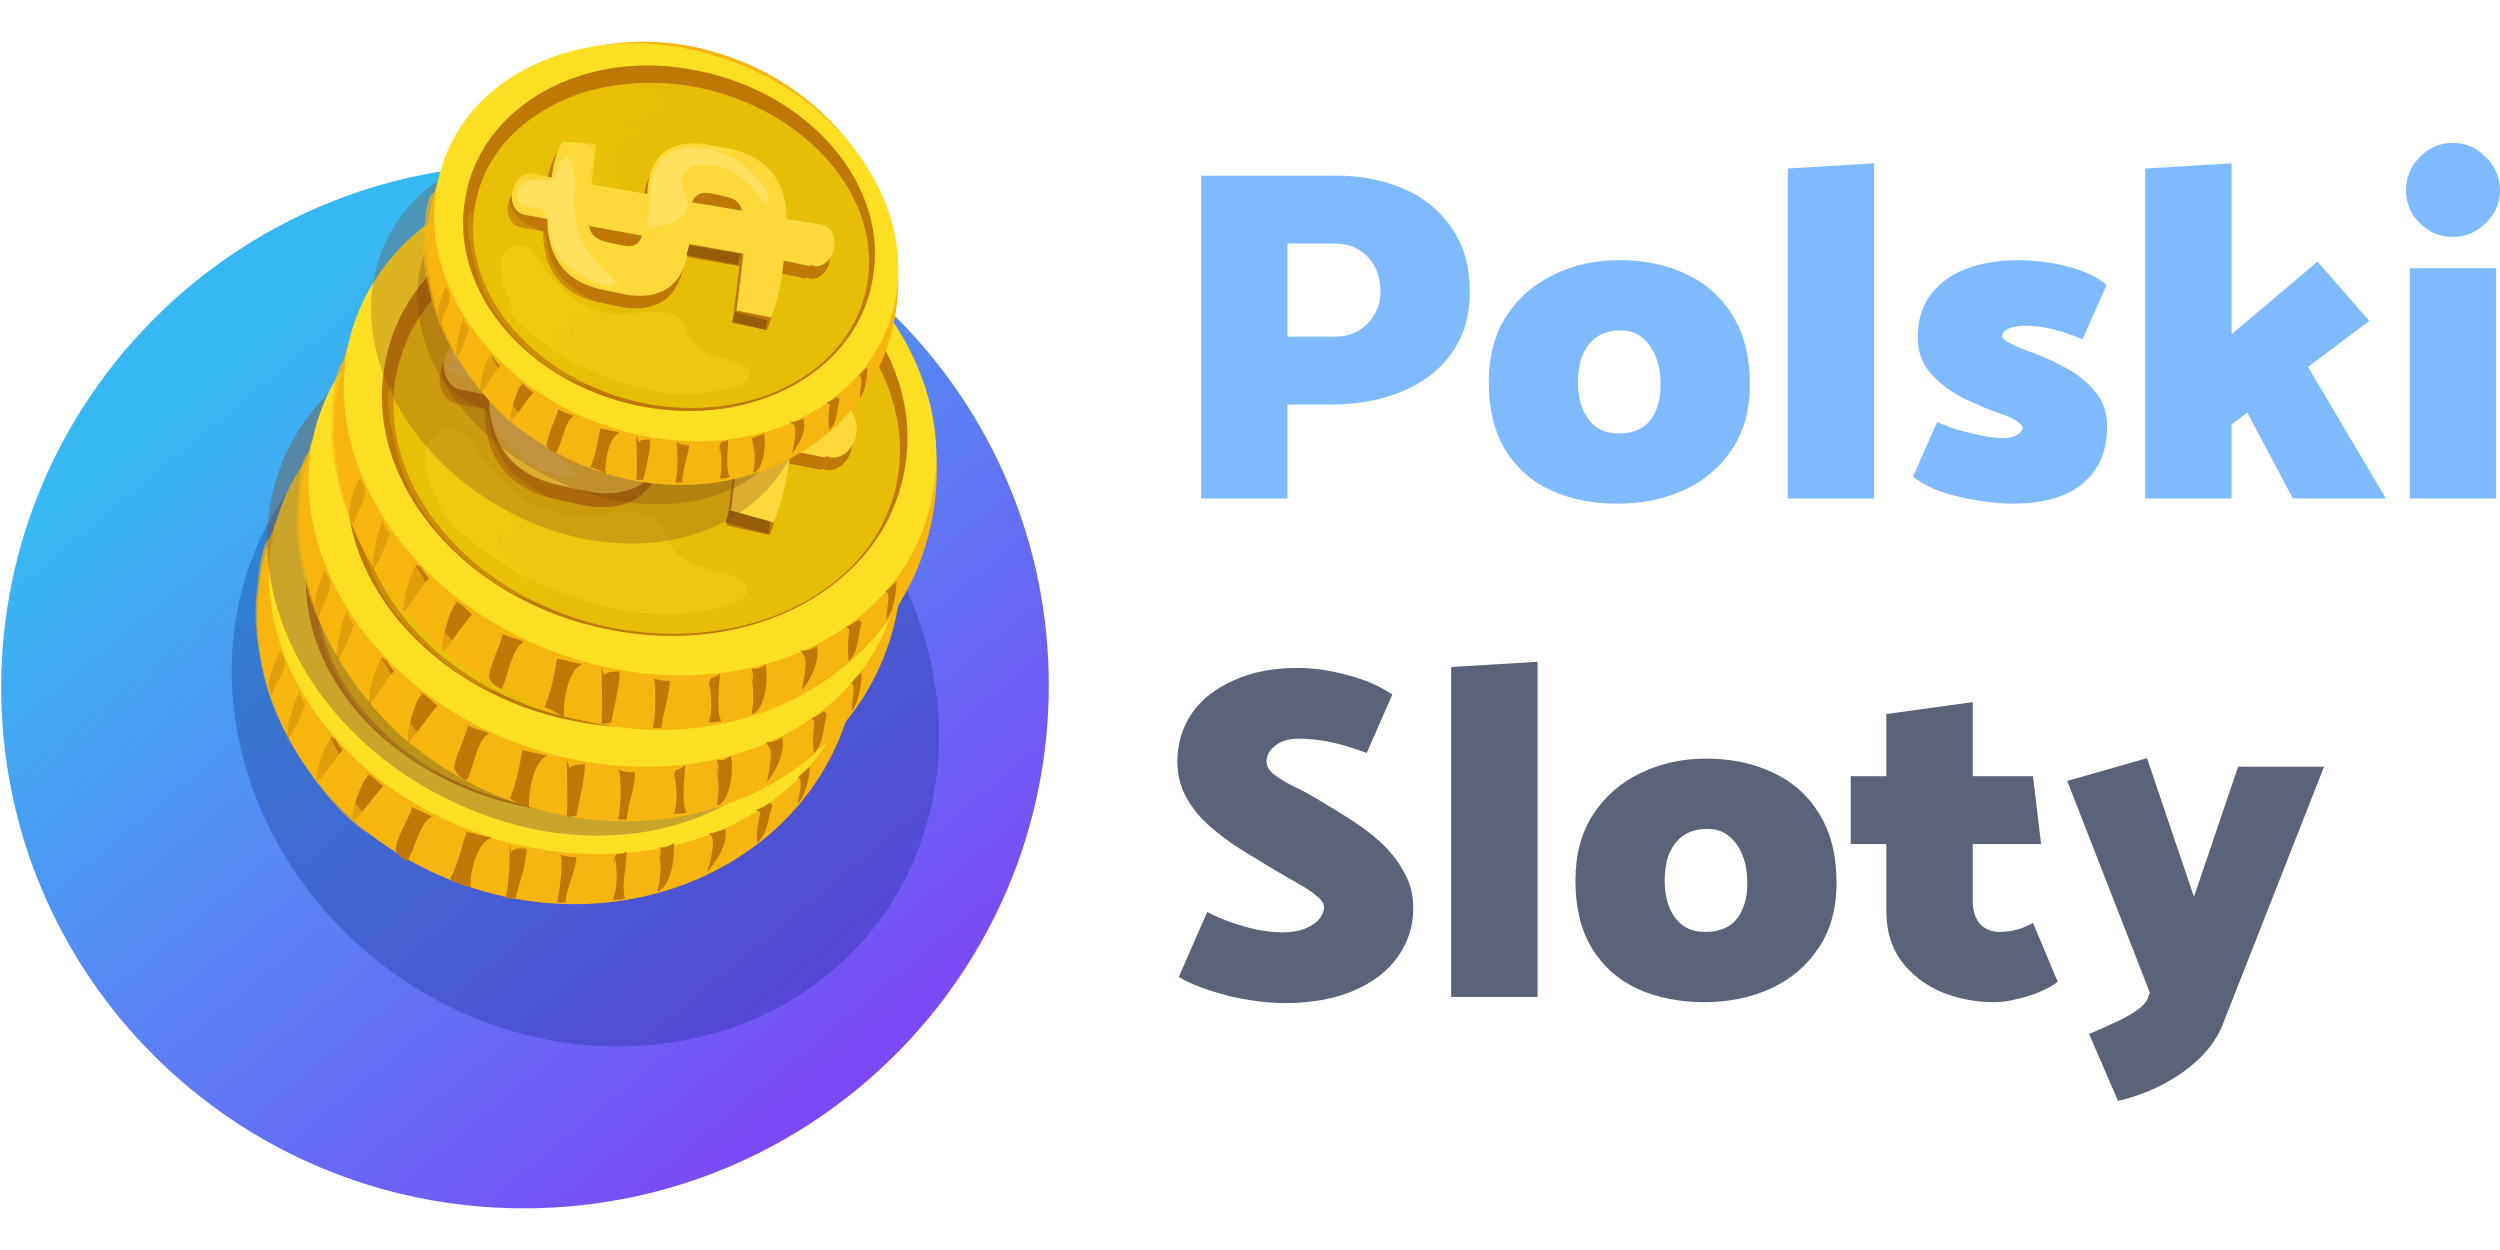 <svg width="300" height="150" viewBox="0 0 300 150" fill="none" xmlns="http://www.w3.org/2000/svg">
<g clip-path="url(#clip0_1570_13849)">
<g opacity="0.5">
<path d="M154.496 59.816V48.536H159.964C162.053 48.536 164.066 48.27 166.003 47.739C167.978 47.207 169.744 46.39 171.301 45.289C172.858 44.188 174.092 42.782 175.004 41.073C175.915 39.364 176.371 37.352 176.371 35.035C176.371 31.921 175.63 29.338 174.149 27.287C172.706 25.198 170.769 23.641 168.339 22.616C165.946 21.591 163.306 21.078 160.42 21.078H144.127V59.816H154.496ZM160.078 29.224C161.256 29.224 162.243 29.471 163.041 29.965C163.876 30.459 164.522 31.142 164.978 32.016C165.433 32.889 165.661 33.895 165.661 35.035C165.661 36.022 165.414 36.934 164.921 37.769C164.465 38.567 163.819 39.212 162.984 39.706C162.186 40.162 161.256 40.39 160.192 40.39H154.496V29.224H160.078Z" fill="#0076FF"/>
<path d="M194.089 60.442C191.126 60.442 188.468 59.911 186.113 58.847C183.797 57.784 181.974 56.17 180.644 54.005C179.315 51.84 178.651 49.125 178.651 45.859C178.651 42.745 179.353 40.105 180.758 37.94C182.164 35.776 184.044 34.123 186.398 32.984C188.791 31.807 191.43 31.218 194.317 31.218C197.355 31.218 200.051 31.788 202.406 32.927C204.761 34.029 206.603 35.681 207.932 37.883C209.299 40.086 209.983 42.839 209.983 46.144C209.983 49.22 209.261 51.821 207.818 53.948C206.413 56.075 204.514 57.689 202.121 58.79C199.729 59.892 197.051 60.442 194.089 60.442ZM194.203 52.011C195.304 52.011 196.216 51.802 196.937 51.385C197.697 50.929 198.266 50.264 198.646 49.391C199.064 48.517 199.273 47.435 199.273 46.144C199.273 44.89 199.083 43.789 198.703 42.839C198.323 41.852 197.773 41.073 197.051 40.504C196.367 39.934 195.494 39.649 194.431 39.649C193.367 39.649 192.456 39.896 191.696 40.39C190.937 40.883 190.348 41.605 189.93 42.555C189.55 43.466 189.36 44.567 189.36 45.859C189.36 47.074 189.55 48.156 189.93 49.106C190.31 50.017 190.861 50.739 191.582 51.271C192.304 51.764 193.177 52.011 194.203 52.011Z" fill="#0076FF"/>
<path d="M224.899 59.816V19.597L214.531 20.223V59.816H224.899Z" fill="#0076FF"/>
<path d="M229.557 57.195C230.62 58.031 231.93 58.695 233.488 59.189C235.045 59.645 236.545 59.968 237.988 60.157C239.469 60.347 240.589 60.442 241.349 60.442C245.185 60.442 248.052 59.626 249.951 57.993C251.888 56.36 252.856 54.1 252.856 51.214C252.856 49.505 252.363 48.08 251.375 46.941C250.388 45.764 249.154 44.795 247.672 44.036C246.191 43.238 244.691 42.574 243.172 42.042C242.336 41.738 241.634 41.434 241.064 41.13C240.532 40.827 240.267 40.561 240.267 40.333C240.267 39.953 240.532 39.649 241.064 39.421C241.596 39.194 242.279 39.08 243.115 39.08C244.102 39.08 245.204 39.231 246.419 39.535C247.634 39.839 248.793 40.238 249.894 40.732L252.799 34.18C251.736 33.345 250.54 32.718 249.211 32.3C247.881 31.883 246.59 31.598 245.337 31.446C244.121 31.294 243.134 31.218 242.374 31.218C238.539 31.218 235.538 32.035 233.374 33.668C231.209 35.301 230.126 37.56 230.126 40.447C230.126 42.118 230.62 43.542 231.608 44.719C232.633 45.897 233.905 46.884 235.424 47.682C236.944 48.441 238.463 49.087 239.982 49.618C240.513 49.77 240.988 49.96 241.406 50.188C241.824 50.378 242.147 50.587 242.374 50.815C242.602 51.005 242.716 51.176 242.716 51.328C242.716 51.555 242.602 51.764 242.374 51.954C242.185 52.144 241.9 52.296 241.52 52.41C241.178 52.524 240.779 52.581 240.324 52.581C239.678 52.581 238.88 52.486 237.931 52.296C236.982 52.106 236.013 51.878 235.026 51.612C234.076 51.309 233.222 50.986 232.462 50.644L229.557 57.195Z" fill="#0076FF"/>
<path d="M267.792 59.816V50.929L269.672 49.505L275.14 59.816H286.306L276.963 44.036L284.312 38.51L278.103 31.389L267.792 40.105V19.597L257.424 20.223V59.816H267.792Z" fill="#0076FF"/>
<path d="M299.544 59.816V32.187H289.176V59.816H299.544ZM294.303 28.427C295.86 28.427 297.19 27.876 298.291 26.775C299.43 25.673 300 24.363 300 22.844C300 21.287 299.43 19.957 298.291 18.856C297.19 17.717 295.86 17.147 294.303 17.147C292.784 17.147 291.474 17.717 290.373 18.856C289.271 19.957 288.721 21.287 288.721 22.844C288.721 24.363 289.271 25.673 290.373 26.775C291.474 27.876 292.784 28.427 294.303 28.427Z" fill="#0076FF"/>
</g>
<path d="M141.45 117.239C142.21 117.695 143.102 118.112 144.127 118.492C145.191 118.872 146.292 119.214 147.432 119.518C148.609 119.783 149.767 119.992 150.907 120.144C152.084 120.296 153.166 120.372 154.154 120.372C157.344 120.372 160.097 119.878 162.414 118.891C164.731 117.904 166.497 116.555 167.712 114.846C168.965 113.099 169.592 111.143 169.592 108.979C169.592 107.384 169.231 105.959 168.509 104.706C167.826 103.415 166.914 102.237 165.775 101.174C164.636 100.111 163.363 99.142 161.958 98.269C160.591 97.395 159.224 96.56 157.857 95.762C156.831 95.154 155.863 94.642 154.951 94.224C154.078 93.768 153.356 93.313 152.786 92.857C152.255 92.401 151.989 91.907 151.989 91.376C151.989 90.654 152.331 90.028 153.014 89.496C153.698 88.926 154.628 88.641 155.806 88.641C156.679 88.641 157.477 88.698 158.198 88.812C158.92 88.888 159.717 89.04 160.591 89.268C161.502 89.496 162.642 89.857 164.009 90.35L167.085 83.343C165.566 82.318 163.762 81.539 161.673 81.008C159.623 80.438 157.629 80.153 155.692 80.153C152.767 80.153 150.223 80.647 148.058 81.634C145.893 82.584 144.222 83.894 143.045 85.565C141.906 87.236 141.317 89.135 141.279 91.262C141.279 92.895 141.64 94.376 142.361 95.705C143.083 96.996 144.032 98.155 145.21 99.18C146.387 100.206 147.64 101.136 148.97 101.972C150.337 102.807 151.647 103.605 152.9 104.364C153.888 104.934 154.837 105.485 155.749 106.016C156.66 106.51 157.401 107.004 157.97 107.497C158.578 107.953 158.882 108.409 158.882 108.865C158.882 109.32 158.692 109.795 158.312 110.289C157.933 110.745 157.363 111.124 156.603 111.428C155.882 111.732 154.97 111.884 153.869 111.884C152.957 111.884 151.913 111.77 150.736 111.542C149.596 111.276 148.495 110.953 147.432 110.574C146.406 110.194 145.552 109.814 144.868 109.434L141.45 117.239Z" fill="#5B6378"/>
<path d="M184.51 119.632V79.413L174.142 80.039V119.632H184.51Z" fill="#5B6378"/>
<path d="M204.492 120.258C201.53 120.258 198.871 119.726 196.517 118.663C194.2 117.6 192.377 115.986 191.048 113.821C189.718 111.656 189.054 108.941 189.054 105.675C189.054 102.56 189.756 99.921 191.162 97.756C192.567 95.591 194.447 93.939 196.801 92.8C199.194 91.623 201.833 91.034 204.72 91.034C207.758 91.034 210.455 91.604 212.809 92.743C215.164 93.844 217.006 95.496 218.335 97.699C219.702 99.902 220.386 102.655 220.386 105.959C220.386 109.036 219.664 111.637 218.221 113.764C216.816 115.891 214.917 117.505 212.524 118.606C210.132 119.707 207.454 120.258 204.492 120.258ZM204.606 111.827C205.707 111.827 206.619 111.618 207.34 111.2C208.1 110.745 208.67 110.08 209.049 109.207C209.467 108.333 209.676 107.251 209.676 105.959C209.676 104.706 209.486 103.605 209.106 102.655C208.727 101.668 208.176 100.889 207.454 100.32C206.771 99.75 205.897 99.465 204.834 99.465C203.77 99.465 202.859 99.712 202.099 100.206C201.34 100.699 200.751 101.421 200.333 102.37C199.954 103.282 199.764 104.383 199.764 105.675C199.764 106.89 199.954 107.972 200.333 108.922C200.713 109.833 201.264 110.555 201.985 111.086C202.707 111.58 203.58 111.827 204.606 111.827Z" fill="#5B6378"/>
<path d="M243.961 93.142H236.727V84.255L226.359 85.679V93.142H222.086V101.288H226.359V109.263C226.359 111.694 226.966 113.726 228.181 115.359C229.435 116.992 231.049 118.226 233.024 119.062C234.999 119.859 237.087 120.258 239.29 120.258C240.202 120.258 241.151 120.125 242.138 119.859C243.164 119.632 244.094 119.328 244.93 118.948C245.803 118.568 246.468 118.188 246.924 117.809L243.961 110.745C243.316 111.124 242.632 111.409 241.911 111.599C241.189 111.751 240.543 111.827 239.974 111.827C238.986 111.827 238.189 111.504 237.581 110.859C237.011 110.175 236.727 109.263 236.727 108.124V101.288H244.93L243.961 93.142Z" fill="#5B6378"/>
<path d="M257.751 119.745C257.561 120.277 257.067 120.809 256.27 121.341C255.472 121.872 254.56 122.366 253.535 122.822C252.548 123.277 251.598 123.695 250.687 124.075L254.162 132.107C255.985 131.69 257.751 131.044 259.46 130.171C261.169 129.297 262.669 128.234 263.96 126.98C265.251 125.727 266.182 124.36 266.752 122.879L278.886 92.002H268.574L263.276 107.611L257.637 90.977L248.066 93.711L257.979 119.119L257.751 119.745Z" fill="#5B6378"/>
<path d="M62.856 145C97.57 145 125.776 116.96 125.856 82.371C125.935 47.782 97.858 19.742 63.144 19.742C28.43 19.742 0.223 47.782 0.144 82.371C0.064 116.96 28.142 145 62.856 145Z" fill="url(#paint0_linear_1570_13849)"/>
<path opacity="0.27" d="M87.839 48.738C109.203 60.053 118.55 85.178 108.869 104.978C99.189 124.613 73.986 131.435 52.622 120.12C31.425 108.805 21.912 83.68 31.592 63.88C41.44 44.245 66.475 37.423 87.839 48.738Z" fill="#022378"/>
<path d="M95.886 93.84C95.719 94.839 95.552 95.671 95.552 96.67C96.387 95.172 96.721 94.173 96.888 92.342C96.554 92.841 96.053 93.507 95.385 93.507L95.886 93.84Z" fill="#BF7806"/>
<path d="M84.035 100.495C84.703 101.993 84.035 103.824 84.369 105.322C85.705 103.824 85.705 101.993 85.705 99.996C85.204 100.495 84.536 100.662 84.035 100.495Z" fill="#BF7806"/>
<path d="M89.71 98.665C89.543 98.998 89.042 101.162 89.209 102.161H89.376C90.211 101.162 91.38 98.832 90.879 97.334C90.378 97.833 89.71 98.333 89.376 98.333L89.71 98.665Z" fill="#BF7806"/>
<path d="M77.861 44.754C96.888 51.243 107.236 70.378 101.227 87.35C95.052 104.322 74.856 112.808 55.996 106.319C36.969 99.83 26.454 80.861 32.63 63.889C38.638 46.917 59.001 38.265 77.861 44.754Z" fill="#F7B50F"/>
<path d="M77.359 45.253C96.053 51.743 106.901 69.214 101.56 84.355C96.219 99.497 76.525 106.486 57.831 100.163C39.138 93.673 28.289 76.202 33.63 61.061C39.138 45.919 58.666 38.764 77.359 45.253Z" fill="#FFDF24"/>
<path d="M74.021 47.084C91.045 51.077 102.228 65.22 99.057 78.864C95.719 92.508 79.362 100.495 62.338 96.668C45.146 92.841 33.964 78.698 37.302 64.888C40.473 51.243 56.997 43.257 74.021 47.084Z" fill="#BF7806"/>
<path d="M73.854 49.746C90.211 53.406 101.059 66.884 97.888 79.863C94.884 92.675 79.028 100.163 62.671 96.502C46.315 92.841 35.466 79.364 38.637 66.385C41.641 53.573 57.497 46.085 73.854 49.746Z" fill="#E8BD07"/>
<path d="M35.967 82.858C35.466 83.69 34.13 87.851 34.464 88.683C35.299 88.017 36.134 85.687 36.635 84.522C36.301 84.189 35.967 83.357 35.967 82.858Z" fill="#BF7806"/>
<path d="M39.806 88.349C38.804 89.68 37.969 92.177 37.969 93.841C39.306 92.676 39.974 91.178 41.142 90.013C40.642 89.514 40.474 89.014 40.141 88.515C39.974 88.349 40.141 88.682 40.141 88.848L39.806 88.349Z" fill="#BF7806"/>
<path d="M44.313 93.008C43.645 93.174 41.975 97.335 42.309 98.667C43.645 97.335 44.647 95.837 45.983 94.339C45.315 93.84 44.647 93.008 43.812 92.675L44.313 93.008Z" fill="#BF7806"/>
<path d="M47.483 102.161C47.483 100.496 48.986 98.499 49.487 96.835C49.487 96.668 49.487 96.668 49.487 96.835C50.155 97.334 51.157 97.501 51.825 98C51.992 98 51.992 98 51.825 98C50.322 98.666 49.821 101.994 48.819 103.326C47.65 102.66 46.982 101.994 48.151 100.829L47.483 102.161Z" fill="#BF7806"/>
<path d="M53.992 105.489C54.994 103.658 55.328 101.827 55.996 99.83C56.998 99.996 57.833 100.329 59.002 100.496C57.165 101.161 56.33 104.823 56.497 106.487C55.662 106.321 54.827 105.988 53.992 105.489Z" fill="#BF7806"/>
<path d="M61.169 101.161C61.169 102.992 61.169 105.655 60.669 107.819C61.002 107.819 61.504 107.819 61.837 107.819C62.339 105.988 63.173 103.658 63.173 101.827C62.339 101.827 61.67 101.66 61.337 102.326L61.169 101.161Z" fill="#BF7806"/>
<path d="M32.629 83.525C32.963 81.528 35.134 80.196 33.631 78.199C32.963 79.364 31.794 82.027 32.462 83.192L32.629 83.525Z" fill="#BF7806"/>
<path opacity="0.64" d="M32.629 64.222C31.293 64.888 30.959 69.546 30.793 71.21C30.459 73.873 30.793 76.701 31.293 79.364C32.295 85.021 34.798 89.347 38.136 94.006C40.64 97.334 43.144 99.996 46.982 101.327C46.148 99.663 44.312 98.499 43.144 97.001C42.476 96.335 41.474 95.004 41.308 94.172C41.141 93.341 41.474 92.841 41.141 92.009C40.64 89.513 38.47 87.018 37.135 85.021C34.631 80.695 32.128 75.869 32.128 70.378C32.128 69.214 32.128 65.22 32.795 65.22L32.629 64.222Z" fill="#F7B50F"/>
<path d="M67.344 102.825C67.511 104.156 67.177 106.82 66.844 108.317C67.177 108.317 67.511 108.317 67.846 108.317C68.013 106.487 69.015 104.656 69.182 102.825C68.514 102.825 67.846 102.825 67.177 102.492L67.344 102.825Z" fill="#BF7806"/>
<path d="M73.854 102.991C74.021 104.489 74.188 106.487 73.52 107.985C74.021 107.985 74.522 107.985 75.023 107.818C74.522 106.32 75.19 103.824 75.19 102.159C74.522 102.659 74.689 102.326 74.021 102.492C73.687 102.825 73.687 103.158 73.687 103.657L73.854 102.991Z" fill="#BF7806"/>
<path d="M79.028 101.993C79.362 103.491 79.362 105.488 78.861 106.82L79.028 106.986C80.531 106.154 81.032 102.825 80.865 101.161C80.364 101.494 79.696 101.827 79.195 101.66C79.362 102.16 79.195 102.659 79.195 103.325L79.028 101.993Z" fill="#BF7806"/>
<path d="M85.537 71.377C85.704 66.884 84.035 62.225 77.359 60.561L75.022 60.062C71.183 59.064 65.509 59.23 64.507 66.551V67.05L55.995 65.387C56.329 63.39 56.663 61.227 56.997 59.397L51.822 58.731C51.489 59.397 50.487 61.06 49.82 64.055L46.982 63.556C46.482 63.39 45.981 63.556 45.647 63.723H45.48V63.889C44.812 64.388 44.145 65.22 43.811 66.219C43.31 67.882 44.145 69.546 45.48 69.713L48.985 70.378C48.818 75.37 50.487 79.696 56.83 81.194L59.834 81.859C62.838 82.525 69.181 83.191 70.516 74.705L78.694 76.368C78.027 80.029 77.359 83.357 77.192 84.855L82.366 86.186C83.534 83.523 84.202 81.527 84.87 77.7L88.875 78.698V78.532L89.543 78.698C90.878 79.031 92.38 77.866 92.714 76.202C93.215 74.538 92.38 72.874 91.045 72.708L85.537 71.377ZM74.689 67.383L76.525 67.882C77.86 68.215 78.527 69.047 78.861 70.046L71.35 68.548C72.018 67.05 73.186 67.05 74.689 67.383ZM59.834 74.538L58.165 74.039C56.329 73.54 55.494 72.708 55.328 71.543L63.339 73.207C62.671 74.538 61.67 75.037 59.834 74.538Z" fill="#BF7806"/>
<path d="M86.205 69.713C86.372 65.22 84.703 60.561 78.027 58.897L75.69 58.398C71.851 57.4 66.176 57.566 65.175 64.888V65.387L56.663 63.723C56.997 61.726 57.33 59.563 57.664 57.733L52.49 57.067C52.156 57.733 51.155 59.397 50.487 62.392L47.65 61.892C47.149 61.726 46.648 61.892 46.315 62.059H46.148V62.225C45.313 62.724 44.812 63.556 44.479 64.555C43.978 66.219 44.812 67.882 46.148 68.049L49.653 68.715C49.486 73.706 51.155 78.032 57.497 79.53L60.502 80.195C63.506 80.861 69.848 81.527 71.183 73.041L79.362 74.705C78.694 78.365 78.027 81.693 77.86 83.191L83.034 84.522C84.202 81.859 84.87 79.863 85.537 76.036L89.543 77.034V76.868L90.211 77.034C91.546 77.367 93.048 76.202 93.382 74.538C93.883 72.874 93.048 71.21 91.713 71.044L86.205 69.713ZM75.356 65.719L77.192 66.219C78.527 66.551 79.195 67.383 79.529 68.382L72.018 66.884C72.686 65.387 73.854 65.22 75.356 65.719ZM60.669 72.874L58.999 72.375C57.163 71.876 56.329 71.044 56.162 69.879L64.174 71.543C63.506 72.874 62.337 73.374 60.669 72.874Z" fill="#FFD939"/>
<path d="M77.693 83.191L77.025 84.689L82.035 86.02L82.369 84.522L77.693 83.191Z" fill="#965C08"/>
<path d="M78.36 76.37L79.028 74.705L71.016 73.207L70.683 74.705L78.36 76.37Z" fill="#965C08"/>
<path d="M64.841 71.044C64.674 70.212 65.175 69.047 65.342 68.049C65.342 67.05 65.675 66.052 65.842 65.054C66.176 63.39 66.677 61.393 68.012 60.228C71.183 57.566 76.524 58.897 79.529 61.06C80.864 61.892 85.037 65.886 83.201 67.716C82.366 67.05 82.032 65.886 81.365 65.22C80.53 64.388 79.695 63.556 78.527 62.891C76.858 62.059 74.522 61.227 72.686 61.892C70.182 62.891 70.683 64.555 71.35 66.385C72.018 68.215 70.516 69.713 68.68 70.212C67.511 70.545 66.343 70.711 65.175 70.877L64.841 71.044Z" fill="#FFE05F"/>
<path d="M45.647 64.222C43.811 66.551 48.15 66.385 48.985 67.217C49.986 68.215 49.653 70.878 49.986 72.209C50.487 73.706 51.822 75.204 53.157 76.202C54.493 77.201 57.998 79.364 59.667 78.365C57.664 76.036 55.327 74.039 54.326 71.044C53.658 68.715 53.825 66.385 54.159 64.055C54.326 63.057 54.326 58.565 52.49 59.729C51.822 60.062 51.655 61.393 51.322 62.059C50.654 63.224 50.487 63.057 49.319 62.891C48.317 62.724 47.149 62.724 46.314 63.224C45.647 63.556 44.478 65.719 45.647 65.886V64.222Z" fill="#FFE05F"/>
<path opacity="0.3" d="M38.136 67.217C36.968 68.382 37.969 73.54 38.303 75.204C38.804 77.866 39.972 80.695 41.474 83.024C43.811 86.685 50.821 94.006 55.828 93.341C54.326 90.345 49.653 88.681 49.486 84.855C50.487 85.021 51.155 85.853 52.156 86.019C52.323 85.021 51.322 84.189 51.322 83.024C53.492 82.858 55.328 84.355 57.163 82.192C56.663 81.028 54.827 80.362 53.992 79.696C52.824 78.864 51.656 77.866 50.821 76.535C50.154 75.37 49.653 73.873 49.486 72.708C49.319 70.545 49.486 70.711 47.483 69.879C45.146 68.881 42.81 66.052 44.98 63.39C46.315 61.892 46.982 63.057 48.484 62.558C49.82 62.225 49.82 60.894 50.487 59.563C51.322 58.065 52.156 57.233 53.825 57.067C55.661 57.067 56.997 57.233 56.997 59.064C56.997 60.228 55.828 62.225 56.663 63.224C57.164 63.889 60.335 64.222 61.002 64.055C57.831 60.728 60.502 56.734 64.674 55.569C63.506 55.07 62.004 55.07 60.836 54.738C62.838 53.407 66.677 53.739 68.346 51.909C64.674 47.25 55.495 49.08 51.155 51.576C46.148 54.405 41.975 57.4 39.639 62.558C38.971 64.055 36.634 70.046 37.969 71.377L38.136 67.217Z" fill="#EFC30C"/>
<path opacity="0.29" d="M42.643 81.194C43.311 83.69 46.482 86.019 48.485 87.683C51.155 89.846 54.16 91.344 57.498 92.675C62.004 94.505 67.011 95.836 72.018 95.171C73.688 95.004 77.693 94.838 78.695 93.174C79.696 91.51 76.525 90.845 75.19 90.512C73.02 89.846 71.017 89.347 70.016 87.018C69.348 85.52 69.682 84.522 67.846 83.69C64.675 82.192 60.836 83.856 57.498 83.191C53.158 82.192 50.321 79.53 47.984 76.036C47.15 74.871 46.482 73.207 44.98 72.874C43.478 72.541 41.975 73.54 41.475 74.871C40.473 77.533 42.476 80.861 42.977 82.192L42.643 81.194Z" fill="#FFDF24"/>
<path d="M85.371 100.329C85.871 100.995 85.204 103.492 84.87 104.657C85.871 103.492 87.375 101.328 87.041 99.497C86.373 99.663 85.704 99.996 85.037 99.996L85.371 100.329Z" fill="#BF7806"/>
<path d="M91.213 97.501C91.046 98.166 90.712 100.164 90.879 101.162C92.215 99.831 92.047 98.333 92.716 96.668C92.549 96.502 92.382 96.336 92.382 96.336C91.88 96.668 91.379 97.001 90.712 97.168L91.213 97.501Z" fill="#BF7806"/>
<path d="M95.719 93.341C96.553 93.341 95.719 95.838 95.719 96.503C96.721 95.338 97.055 93.507 97.222 92.009C96.721 92.342 96.219 92.842 95.719 93.341Z" fill="#BF7806"/>
<path opacity="0.4" d="M77.192 43.09C94.884 51.077 104.398 69.546 98.222 84.355C92.047 99.164 72.686 104.655 54.994 96.502C37.135 88.515 27.788 70.046 33.964 55.237C40.139 40.428 59.501 35.103 77.192 43.09Z" fill="#7A5136"/>
<path d="M102.228 82.692C102.228 83.691 102.061 84.689 102.061 85.688C102.896 84.19 103.063 83.025 103.063 81.194C102.729 81.693 102.228 82.359 101.727 82.525L102.228 82.692Z" fill="#BF7806"/>
<path d="M90.711 89.68C91.379 91.178 90.878 93.009 91.379 94.673C92.548 93.175 92.381 91.178 92.381 89.181C92.047 89.68 91.212 89.847 90.711 89.68Z" fill="#BF7806"/>
<path d="M96.387 87.684C96.22 88.016 95.886 90.347 96.053 91.179H96.22C97.055 90.014 98.057 87.684 97.389 86.186C97.055 86.685 96.22 87.184 95.886 87.184L96.387 87.684Z" fill="#BF7806"/>
<path d="M81.198 33.107C100.559 39.097 112.076 58.232 107.069 75.869C102.061 93.507 82.367 102.825 63.006 96.668C43.812 90.678 32.128 71.543 37.135 53.906C42.142 36.434 61.837 27.117 81.198 33.107Z" fill="#F7B50F"/>
<path d="M80.697 33.606C99.891 39.43 111.742 57.067 107.235 72.708C102.896 88.182 83.702 96.003 64.508 90.013C45.48 84.189 33.463 66.552 37.97 50.911C42.476 35.436 61.503 27.616 80.697 33.606Z" fill="#FFDF24"/>
<path d="M77.526 35.602C94.717 38.93 106.901 53.24 104.397 67.217C102.061 81.36 86.038 90.013 68.847 86.518C51.655 83.191 39.471 68.881 41.975 54.904C44.312 40.927 60.168 32.275 77.526 35.602Z" fill="#BF7806"/>
<path d="M77.526 38.265C94.049 41.593 105.733 54.904 103.563 68.215C101.393 81.527 86.038 89.513 69.347 86.352C52.824 83.024 41.14 69.713 43.31 56.401C45.48 43.09 60.835 34.937 77.526 38.265Z" fill="#E8BD07"/>
<path d="M41.642 73.207C41.141 74.039 40.139 78.367 40.473 79.199C41.308 78.367 41.976 76.037 42.477 75.038C42.143 74.539 41.642 73.706 41.642 73.207Z" fill="#BF7806"/>
<path d="M45.815 78.864C44.98 80.196 44.145 82.859 44.312 84.523C45.481 83.358 46.149 81.694 47.318 80.529C46.817 80.029 46.483 79.53 46.316 79.031C46.149 78.864 46.316 79.197 46.316 79.364L45.815 78.864Z" fill="#BF7806"/>
<path d="M50.655 83.357C49.987 83.523 48.651 87.851 48.985 89.183C50.321 87.685 51.156 86.187 52.492 84.689C51.824 84.189 51.156 83.357 50.321 83.024L50.655 83.357Z" fill="#BF7806"/>
<path d="M54.493 92.51C54.493 90.846 55.829 88.682 56.163 87.018C56.163 86.851 56.163 86.851 56.163 87.018C56.831 87.517 57.833 87.517 58.668 88.016C58.835 88.016 58.835 88.016 58.668 88.016C57.165 88.849 56.831 92.177 55.996 93.675C54.66 93.01 54.159 92.344 55.161 91.179L54.493 92.51Z" fill="#BF7806"/>
<path d="M61.169 95.838C62.005 93.841 62.339 92.01 62.672 90.013C63.675 90.179 64.677 90.512 65.678 90.678C64.008 91.344 63.34 95.172 63.508 97.003C62.84 96.67 62.005 96.338 61.169 95.838Z" fill="#BF7806"/>
<path d="M68.013 91.177C68.013 93.008 68.18 95.671 68.013 98.002C68.347 98.002 68.848 98.002 69.182 97.835C69.516 95.838 70.184 93.674 70.184 91.677C69.349 91.843 68.681 91.677 68.347 92.176L68.013 91.177Z" fill="#BF7806"/>
<path d="M38.303 74.041C38.637 72.043 40.641 70.545 38.971 68.548C38.303 69.713 37.301 72.543 37.969 73.708L38.303 74.041Z" fill="#BF7806"/>
<path opacity="0.64" d="M37.135 54.239C35.8 55.07 35.8 59.729 35.633 61.393C35.466 64.222 35.967 67.051 36.635 69.713C38.137 75.537 40.807 79.863 44.479 84.355C47.15 87.683 49.82 90.346 53.826 91.677C52.824 90.013 50.988 88.848 49.653 87.35C48.986 86.685 47.817 85.354 47.65 84.522C47.316 83.69 47.65 83.191 47.483 82.359C46.816 79.863 44.479 77.367 42.977 75.204C40.139 70.878 37.469 65.886 36.968 60.395C36.801 59.23 36.635 55.237 37.302 55.07L37.135 54.239Z" fill="#F7B50F"/>
<path d="M74.355 92.675C74.522 94.007 74.522 96.67 74.188 98.334C74.522 98.334 74.856 98.334 75.19 98.334C75.357 96.503 76.192 94.506 76.192 92.675C75.524 92.675 74.856 92.675 74.188 92.342L74.355 92.675Z" fill="#BF7806"/>
<path d="M80.864 92.675C81.198 94.173 81.365 96.171 80.864 97.668C81.365 97.668 81.866 97.668 82.367 97.502C81.699 96.004 82.2 93.341 82.2 91.843C81.532 92.342 81.699 92.176 81.198 92.342C80.864 92.675 80.864 93.174 81.031 93.507L80.864 92.675Z" fill="#BF7806"/>
<path d="M85.871 91.51C86.205 93.008 86.372 95.006 86.038 96.504L86.205 96.67C87.708 95.838 88.042 92.343 87.708 90.678C87.207 91.178 86.539 91.344 86.038 91.178C86.205 91.677 86.205 92.343 86.205 92.842L85.871 91.51Z" fill="#BF7806"/>
<path d="M90.378 60.062C90.378 55.403 88.375 50.744 81.532 49.413L79.195 48.914C75.189 48.082 69.681 48.415 69.181 55.902V56.401L60.502 54.737C60.669 52.741 61.002 50.411 61.169 48.581L55.995 48.248C55.661 48.914 54.827 50.578 54.326 53.739L51.489 53.24C50.988 53.074 50.487 53.24 50.154 53.406H49.987V53.573C49.319 54.072 48.651 54.904 48.484 55.902C48.151 57.566 48.985 59.23 50.321 59.563L53.825 60.228C53.825 65.387 55.995 69.713 62.338 71.044L65.342 71.71C68.346 72.375 74.689 72.708 75.523 64.055L83.868 65.553C83.535 69.214 83.034 72.708 82.867 74.205L88.041 75.37C89.042 72.708 89.543 70.545 90.044 66.718L94.216 67.55V67.383L94.884 67.55C96.219 67.716 97.555 66.551 97.888 64.887C98.222 63.224 97.388 61.56 96.052 61.227L90.378 60.062ZM79.362 56.235L81.198 56.568C82.533 56.901 83.201 57.733 83.701 58.731L76.024 57.4C76.692 56.069 77.86 55.902 79.362 56.235ZM65.008 64.055L63.339 63.723C61.503 63.39 60.669 62.558 60.335 61.227L68.513 62.724C67.846 63.889 66.844 64.555 65.008 64.055Z" fill="#BF7806"/>
<path d="M91.045 58.232C91.045 53.573 89.043 48.914 82.199 47.583L79.863 47.084C75.857 46.252 70.349 46.584 69.848 54.072V54.571L61.169 53.074C61.336 51.077 61.67 48.748 61.837 46.917L56.663 46.418C56.329 47.084 55.495 48.748 54.994 51.909L52.157 51.41C51.656 51.41 51.155 51.41 50.821 51.576H50.487V51.743C49.82 52.242 49.152 53.074 48.985 54.072C48.651 55.736 49.486 57.4 50.821 57.733L54.326 58.398C54.326 63.556 56.496 67.883 62.838 69.214L65.843 69.879C68.847 70.545 75.189 70.878 76.024 62.225L84.369 63.723C84.035 67.383 83.535 70.878 83.368 72.542L88.542 73.706C89.543 71.044 90.044 68.881 90.545 65.054L94.717 65.886V65.719L95.385 65.886C96.72 66.052 98.055 64.888 98.389 63.224C98.723 61.393 97.888 59.896 96.553 59.563L91.045 58.232ZM80.03 54.405L81.865 54.738C83.201 55.07 83.868 55.902 84.369 56.901L76.692 55.57C77.192 54.239 78.361 54.072 80.03 54.405ZM65.676 62.392L64.007 62.059C62.171 61.726 61.336 60.894 61.002 59.563L69.181 61.061C68.513 62.225 67.512 62.724 65.676 62.392Z" fill="#FFD939"/>
<path d="M83.368 72.375L82.867 73.707L88.044 75.038L88.211 73.54L83.368 72.375Z" fill="#965C08"/>
<path d="M83.535 65.221L84.202 63.557L76.191 62.392L75.857 63.723L83.535 65.221Z" fill="#965C08"/>
<path d="M69.849 60.229C69.682 59.397 70.016 58.066 70.016 57.067C70.016 56.069 70.183 55.07 70.349 53.906C70.683 52.242 70.85 50.245 72.185 48.914C75.19 46.085 80.698 47.416 83.702 49.413C85.037 50.245 89.543 54.239 87.874 56.069C87.04 55.403 86.539 54.239 85.871 53.573C85.037 52.741 84.036 51.909 82.867 51.41C81.198 50.578 78.862 49.912 77.026 50.578C74.689 51.576 75.19 53.407 76.024 55.237C76.859 57.233 75.356 58.731 73.521 59.23C72.352 59.563 71.184 59.729 70.016 60.062L69.849 60.229Z" fill="#FFE05F"/>
<path d="M50.154 53.906C48.484 56.401 52.824 56.069 53.659 56.901C54.827 57.899 54.493 60.561 54.994 61.892C55.495 63.39 56.997 64.888 58.332 65.886C59.834 66.884 63.339 69.047 65.008 67.883C62.838 65.553 60.335 63.723 59.166 60.561C58.332 58.232 58.332 55.736 58.499 53.407C58.666 52.408 58.332 47.749 56.663 49.08C56.162 49.58 55.995 50.911 55.661 51.576C54.994 52.741 54.827 52.741 53.659 52.575C52.657 52.408 51.489 52.408 50.654 53.074C49.987 53.573 48.985 55.736 50.154 55.736V53.906Z" fill="#FFE05F"/>
<path opacity="0.3" d="M42.81 57.233C41.642 58.398 43.144 63.723 43.477 65.387C44.145 68.215 45.48 70.877 47.149 73.207C49.82 76.868 57.164 84.022 62.171 83.191C60.502 80.195 55.662 78.698 55.328 74.705C56.329 74.871 57.164 75.703 58.165 75.869C58.165 74.705 57.164 74.039 56.997 72.874C59.167 72.708 61.169 74.039 62.839 71.876C62.338 70.711 60.502 70.046 59.5 69.38C58.332 68.548 56.997 67.55 56.162 66.219C55.495 65.054 54.827 63.556 54.66 62.225C54.326 60.062 54.493 60.228 52.49 59.397C49.987 58.398 47.483 55.736 49.486 52.907C50.654 51.243 51.489 52.408 52.991 52.075C54.326 51.742 54.326 50.245 54.827 49.08C55.495 47.583 56.329 46.584 57.998 46.584C59.834 46.418 61.169 46.584 61.336 48.415C61.503 49.579 60.335 51.742 61.336 52.574C62.004 53.24 65.008 53.573 65.843 53.24C62.505 49.912 64.841 45.752 69.014 44.421C67.846 44.089 66.344 44.089 65.175 43.589C67.178 42.092 70.85 42.258 72.519 40.428C68.513 35.769 59.5 37.932 55.328 40.594C50.654 43.756 46.482 46.917 44.479 52.075C43.811 53.739 41.975 59.896 43.311 61.06L42.81 57.233Z" fill="#EFC30C"/>
<path opacity="0.29" d="M48.318 71.377C49.152 73.873 52.49 76.202 54.66 77.7C57.498 79.863 60.502 81.36 64.007 82.525C68.513 84.189 73.854 85.354 78.694 84.688C80.363 84.355 84.369 84.189 85.371 82.359C86.205 80.528 83.201 80.029 81.699 79.696C79.529 79.031 77.359 78.698 76.191 76.368C75.356 74.871 75.69 73.873 73.687 73.041C70.516 71.71 66.677 73.54 63.339 72.874C58.833 72.042 55.995 69.214 53.492 65.719C52.657 64.555 51.656 62.891 50.321 62.724C48.818 62.392 47.483 63.556 46.982 64.887C46.148 67.716 48.318 71.044 48.985 72.375L48.318 71.377Z" fill="#FFDF24"/>
<path d="M92.214 89.514C92.882 90.18 92.214 92.676 92.047 93.841C93.049 92.676 94.218 90.346 93.884 88.515C93.216 88.848 92.548 89.181 91.88 89.014L92.214 89.514Z" fill="#BF7806"/>
<path d="M97.722 86.519C97.722 87.184 97.388 89.182 97.722 90.347C98.891 89.015 98.724 87.517 99.225 85.686C99.058 85.52 98.891 85.354 98.891 85.354C98.389 85.686 97.888 86.019 97.388 86.186L97.722 86.519Z" fill="#BF7806"/>
<path d="M102.061 82.026C102.896 81.86 102.061 84.523 102.228 85.355C103.063 84.19 103.397 82.193 103.397 80.695C102.896 81.028 102.562 81.527 102.061 82.026Z" fill="#BF7806"/>
<path d="M106.401 71.71C106.401 72.709 106.234 73.707 106.234 74.706C107.069 73.208 107.236 72.043 107.236 70.212C106.902 70.711 106.401 71.377 105.9 71.543L106.401 71.71Z" fill="#BF7806"/>
<path d="M94.884 78.698C95.552 80.196 95.051 82.027 95.552 83.691C96.721 82.193 96.554 80.196 96.554 78.199C96.22 78.698 95.385 78.865 94.884 78.698Z" fill="#BF7806"/>
<path d="M100.559 76.702C100.392 77.035 100.058 79.365 100.225 80.197H100.392C101.227 79.032 102.229 76.702 101.561 75.204C101.227 75.703 100.392 76.202 100.058 76.202L100.559 76.702Z" fill="#BF7806"/>
<path d="M85.371 22.125C104.732 28.115 116.249 47.25 111.241 64.887C106.234 82.525 86.54 91.843 67.179 85.686C47.818 79.696 36.301 60.561 41.308 42.924C46.315 25.453 66.01 16.135 85.371 22.125Z" fill="#F7B50F"/>
<path d="M84.871 22.458C104.065 28.448 115.915 45.919 111.408 61.56C107.069 77.201 87.875 85.021 68.848 79.031C49.654 73.041 37.803 55.569 42.143 39.929C46.649 24.288 65.677 16.468 84.871 22.458Z" fill="#FFDF24"/>
<path d="M81.699 24.621C98.89 27.948 111.074 42.258 108.57 56.235C106.234 70.378 90.211 79.031 73.02 75.537C55.828 72.209 43.644 57.899 46.148 43.922C48.485 29.779 64.341 21.126 81.699 24.621Z" fill="#BF7806"/>
<path d="M81.699 27.283C98.222 30.611 109.906 43.922 107.736 57.233C105.566 70.545 90.211 78.531 73.52 75.37C56.997 72.042 45.313 58.731 47.483 45.42C49.82 32.108 65.008 23.955 81.699 27.283Z" fill="#E8BD07"/>
<path d="M45.982 62.225C45.481 63.057 44.479 67.385 44.813 68.217C45.648 67.385 46.316 65.055 46.817 64.056C46.316 63.557 45.815 62.724 45.982 62.225Z" fill="#BF7806"/>
<path d="M49.988 67.716C49.153 69.048 48.318 71.711 48.485 73.375C49.654 72.21 50.322 70.546 51.491 69.38C50.99 68.881 50.656 68.382 50.489 67.882C50.322 67.716 50.489 68.049 50.489 68.215L49.988 67.716Z" fill="#BF7806"/>
<path d="M54.828 72.375C54.16 72.542 52.824 76.869 53.158 78.201C54.494 76.703 55.329 75.205 56.665 73.707C55.997 73.207 55.329 72.375 54.494 72.042L54.828 72.375Z" fill="#BF7806"/>
<path d="M58.666 81.528C58.666 79.864 60.002 77.7 60.336 76.036C60.336 75.869 60.336 75.869 60.336 76.036C61.004 76.535 62.006 76.535 62.841 77.034C63.008 77.034 63.008 77.034 62.841 77.034C61.338 77.867 61.004 81.195 60.169 82.694C58.833 82.028 58.332 81.362 59.334 80.197L58.666 81.528Z" fill="#BF7806"/>
<path d="M65.342 84.856C66.177 82.859 66.511 81.028 66.845 79.031C67.847 79.197 68.85 79.53 69.852 79.697C68.181 80.362 67.513 84.191 67.68 86.021C67.013 85.689 66.177 85.189 65.342 84.856Z" fill="#BF7806"/>
<path d="M72.185 80.029C72.185 81.86 72.352 84.523 72.185 86.853C72.519 86.853 73.02 86.853 73.354 86.687C73.688 84.689 74.356 82.526 74.356 80.528C73.521 80.695 72.853 80.528 72.519 81.028L72.185 80.029Z" fill="#BF7806"/>
<path d="M42.477 62.892C42.811 60.895 44.815 59.397 43.145 57.4C42.477 58.565 41.475 61.394 42.143 62.559L42.477 62.892Z" fill="#BF7806"/>
<path opacity="0.64" d="M41.308 43.257C39.972 44.089 39.972 48.747 39.806 50.411C39.639 53.24 40.139 56.069 40.807 58.731C42.309 64.555 44.98 68.881 48.651 73.373C51.322 76.701 53.992 79.364 57.998 80.695C56.997 79.031 55.161 77.866 53.826 76.368C53.158 75.703 51.99 74.372 51.823 73.54C51.489 72.708 51.823 72.209 51.656 71.377C50.988 68.881 48.651 66.385 47.149 64.222C44.312 59.896 41.642 54.904 41.141 49.413C40.974 48.248 40.807 44.255 41.475 44.089L41.308 43.257Z" fill="#F7B50F"/>
<path d="M78.528 81.693C78.695 83.025 78.695 85.688 78.361 87.352C78.695 87.352 79.029 87.352 79.363 87.352C79.53 85.521 80.365 83.524 80.365 81.693C79.697 81.693 79.029 81.693 78.361 81.36L78.528 81.693Z" fill="#BF7806"/>
<path d="M85.037 81.693C85.371 83.191 85.538 85.189 85.037 86.686C85.538 86.686 86.039 86.686 86.54 86.52C85.872 85.022 86.373 82.359 86.373 80.861C85.705 81.36 85.872 81.194 85.371 81.36C85.037 81.693 85.037 82.192 85.204 82.525L85.037 81.693Z" fill="#BF7806"/>
<path d="M90.044 80.528C90.379 82.026 90.546 84.024 90.212 85.522L90.379 85.688C91.882 84.856 92.216 81.361 91.882 79.696C91.38 80.196 90.713 80.362 90.212 80.196C90.379 80.695 90.379 81.361 90.379 81.86L90.044 80.528Z" fill="#BF7806"/>
<path d="M94.718 48.914C94.718 44.255 92.715 39.596 85.872 38.265L83.535 37.766C79.529 36.934 74.021 37.266 73.521 44.754V45.253L64.841 43.756C65.008 41.759 65.342 39.429 65.509 37.599L60.335 37.1C60.001 37.766 59.167 39.429 58.666 42.591L55.829 42.092C55.328 41.925 54.827 42.092 54.493 42.258H54.327V42.425C53.659 42.924 52.991 43.756 52.824 44.754C52.491 46.418 53.325 48.082 54.66 48.415L58.165 49.08C58.165 54.238 60.335 58.565 66.677 59.896L69.682 60.561C72.686 61.227 79.028 61.559 79.863 52.907L88.208 54.405C87.874 58.065 87.374 61.559 87.207 63.057L92.381 64.222C93.382 61.559 93.883 59.396 94.384 55.569L98.556 56.401V56.235L99.224 56.401C100.559 56.568 101.894 55.403 102.228 53.739C102.562 52.075 101.728 50.411 100.392 50.078L94.718 48.914ZM83.535 45.253L85.371 45.586C86.706 45.919 87.374 46.751 87.874 47.749L80.197 46.418C80.864 45.087 82.033 44.92 83.535 45.253ZM69.181 53.074L67.512 52.741C65.676 52.408 64.841 51.576 64.508 50.245L72.686 51.742C72.018 52.907 71.017 53.406 69.181 53.074Z" fill="#BF7806"/>
<path d="M95.218 47.25C95.218 42.591 93.215 37.932 86.372 36.601L84.035 36.102C80.03 35.27 74.522 35.602 74.021 43.09V43.589L65.342 42.092C65.509 40.095 65.843 37.766 66.01 35.935L60.836 35.436C60.502 36.102 59.667 37.766 59.167 40.927L56.329 40.428C55.829 40.428 55.328 40.428 54.994 40.594H54.827V40.761C54.16 41.26 53.492 42.092 53.325 43.09C52.991 44.754 53.826 46.418 55.161 46.751L58.666 47.416C58.666 52.575 60.836 56.901 67.178 58.232L70.182 58.897C73.187 59.563 79.529 59.896 80.364 51.243L88.709 52.741C88.375 56.401 87.874 59.896 87.707 61.56L92.882 62.724C93.883 60.062 94.384 57.899 94.884 54.072L99.057 54.904V54.737L99.725 54.904C101.06 55.07 102.395 53.906 102.729 52.242C103.063 50.411 102.228 48.914 100.893 48.581L95.218 47.25ZM84.202 43.423L86.038 43.756C87.374 44.089 88.041 44.92 88.542 45.919L80.864 44.588C81.365 43.257 82.533 43.09 84.202 43.423ZM69.849 51.243L68.18 50.91C66.344 50.578 65.509 49.746 65.175 48.415L73.354 49.912C72.686 51.243 71.684 51.742 69.849 51.243Z" fill="#FFD939"/>
<path d="M87.541 61.227L87.04 62.725L92.217 64.056L92.384 62.558L87.541 61.227Z" fill="#965C08"/>
<path d="M87.708 54.239L88.375 52.408L80.364 51.243L80.03 52.741L87.708 54.239Z" fill="#965C08"/>
<path d="M74.022 49.247C73.855 48.415 74.189 47.084 74.189 46.085C74.189 45.087 74.355 44.088 74.522 42.924C74.856 41.26 75.023 39.263 76.358 37.932C79.363 35.103 84.87 36.434 87.875 38.431C89.21 39.263 93.716 43.257 92.047 45.087C91.213 44.421 90.712 43.257 90.044 42.591C89.21 41.759 88.209 40.927 87.04 40.428C85.371 39.596 83.034 38.93 81.198 39.596C78.862 40.594 79.363 42.425 80.197 44.255C81.032 46.252 79.529 47.749 77.694 48.248C76.525 48.581 75.357 48.747 74.189 49.08L74.022 49.247Z" fill="#FFE05F"/>
<path d="M54.327 42.924C52.658 45.42 56.997 45.087 57.832 45.919C59 46.917 58.666 49.579 59.167 50.91C59.668 52.408 61.17 53.906 62.505 54.904C64.007 55.902 67.512 58.065 69.181 56.901C67.012 54.571 64.508 52.741 63.34 49.579C62.505 47.25 62.505 44.754 62.672 42.425C62.839 41.426 62.505 36.767 60.836 38.098C60.335 38.597 60.168 39.929 59.835 40.594C59.167 41.759 59 41.759 57.832 41.593C56.83 41.426 55.662 41.426 54.828 42.092C54.16 42.591 53.158 44.754 54.327 44.754V42.924Z" fill="#FFE05F"/>
<path opacity="0.3" d="M46.983 46.251C45.814 47.416 47.316 52.741 47.65 54.405C48.318 57.233 49.653 59.896 51.322 62.225C53.993 65.886 61.337 73.04 66.344 72.209C64.675 69.213 59.834 67.716 59.501 63.723C60.502 63.889 61.337 64.721 62.338 64.887C62.338 63.723 61.337 63.057 61.17 61.892C63.339 61.726 65.342 63.057 67.011 60.894C66.511 59.729 64.675 59.064 63.673 58.398C62.505 57.566 61.17 56.568 60.335 55.237C59.667 54.072 59 52.574 58.833 51.243C58.499 49.08 58.666 49.246 56.663 48.414C54.16 47.416 51.656 44.754 53.659 41.925C54.827 40.261 55.662 41.426 57.164 41.093C58.499 40.761 58.499 39.263 59 38.098C59.667 36.601 60.502 35.602 62.171 35.602C64.007 35.436 65.342 35.602 65.509 37.433C65.676 38.597 64.508 40.761 65.509 41.593C66.177 42.258 69.181 42.591 70.016 42.258C66.677 38.93 69.014 34.77 73.187 33.439C72.019 33.106 70.516 33.106 69.348 32.607C71.351 31.11 75.023 31.276 76.692 29.446C72.686 24.787 63.673 26.95 59.501 29.612C54.827 32.774 50.655 35.935 48.652 41.093C47.984 42.757 46.148 48.914 47.483 50.078L46.983 46.251Z" fill="#EFC30C"/>
<path opacity="0.29" d="M52.49 60.228C53.325 62.724 56.663 65.054 58.833 66.551C61.67 68.714 64.675 70.212 68.18 71.377C72.686 73.041 78.027 74.205 82.867 73.54C84.536 73.207 88.542 73.041 89.543 71.21C90.378 69.38 87.374 68.881 85.871 68.548C83.702 67.882 81.532 67.55 80.364 65.22C79.529 63.723 79.863 62.724 77.86 61.892C74.689 60.561 70.85 62.392 67.512 61.726C63.006 60.894 60.168 58.065 57.665 54.571C56.83 53.406 55.829 51.742 54.493 51.576C52.991 51.243 51.656 52.408 51.155 53.739C50.321 56.568 52.49 59.896 53.158 61.227L52.49 60.228Z" fill="#FFDF24"/>
<path d="M96.387 78.532C97.055 79.198 96.387 81.694 96.22 82.859C97.222 81.694 98.391 79.364 98.057 77.533C97.389 77.866 96.721 78.199 96.053 78.032L96.387 78.532Z" fill="#BF7806"/>
<path d="M101.894 75.537C101.894 76.203 101.56 78.2 101.894 79.365C103.063 78.034 102.896 76.535 103.397 74.705C103.23 74.538 103.063 74.372 103.063 74.372C102.562 74.705 102.061 75.037 101.56 75.204L101.894 75.537Z" fill="#BF7806"/>
<path d="M106.234 71.044C107.069 70.878 106.234 73.541 106.401 74.373C107.236 73.208 107.57 71.211 107.57 69.713C107.236 70.046 106.735 70.545 106.234 71.044Z" fill="#BF7806"/>
<path opacity="0.27" d="M80.531 21.626C94.05 28.78 100.559 43.423 95.051 54.405C89.71 65.387 74.355 68.548 61.003 61.393C47.483 54.238 40.974 39.596 46.482 28.614C51.99 17.632 67.178 14.471 80.531 21.626Z" fill="#7C3E1C"/>
<path opacity="0.27" d="M81.198 24.122C93.216 30.444 99.224 42.924 94.885 51.909C90.378 61.06 77.193 63.224 65.175 56.901C53.158 50.578 47.15 38.098 51.489 29.113C55.829 19.962 69.181 17.799 81.198 24.122Z" fill="#7C3E1C"/>
<path d="M103.063 45.586C103.063 46.419 102.896 47.084 102.896 47.916C103.564 46.751 103.564 45.753 103.731 44.421C103.564 44.754 103.063 45.42 102.562 45.42L103.063 45.586Z" fill="#BF7806"/>
<path d="M94.05 51.077C94.551 52.242 94.217 53.74 94.551 54.905C95.386 53.74 95.386 52.076 95.386 50.578C95.052 51.077 94.551 51.243 94.05 51.077Z" fill="#BF7806"/>
<path d="M98.557 49.413C98.39 49.746 98.056 51.577 98.223 52.243H98.39C99.058 51.411 99.893 49.58 99.392 48.415C99.058 48.914 98.557 49.247 98.223 49.247L98.557 49.413Z" fill="#BF7806"/>
<path d="M86.54 6.484C101.729 11.309 110.741 26.285 106.903 40.261C103.064 54.072 87.542 61.56 72.353 56.734C57.332 51.909 48.152 36.767 52.158 22.957C55.996 8.98 71.519 1.659 86.54 6.484Z" fill="#F7B50F"/>
<path d="M86.206 6.817C101.227 11.476 110.574 25.286 107.069 37.599C103.564 49.912 88.543 56.069 73.688 51.41C58.667 46.751 49.32 32.94 52.825 20.627C56.163 8.314 71.184 1.991 86.206 6.817Z" fill="#FFDF24"/>
<path d="M83.703 8.481C97.222 11.143 106.735 22.291 104.732 33.439C102.897 44.588 90.379 51.41 76.859 48.747C63.34 46.085 53.827 34.937 55.829 23.789C57.665 12.64 70.183 5.652 83.703 8.481Z" fill="#BF7806"/>
<path d="M83.702 10.477C96.721 13.139 105.901 23.622 104.065 34.105C102.229 44.588 90.379 50.91 77.36 48.415C64.341 45.752 55.162 35.27 56.998 24.787C58.667 14.304 70.684 7.981 83.702 10.477Z" fill="#E8BD07"/>
<path d="M55.663 38.098C55.329 38.764 54.494 42.26 54.828 42.759C55.496 42.093 55.997 40.262 56.331 39.43C55.997 39.264 55.663 38.431 55.663 38.098Z" fill="#BF7806"/>
<path d="M58.834 42.591C58.166 43.59 57.498 45.753 57.665 47.085C58.667 46.253 59.001 44.921 60.003 43.922C59.669 43.59 59.335 43.09 59.168 42.757C59.001 42.757 59.168 42.924 59.168 42.924L58.834 42.591Z" fill="#BF7806"/>
<path d="M62.673 46.085C62.172 46.252 61.003 49.747 61.337 50.579C62.339 49.414 63.007 48.249 64.009 47.084C63.508 46.751 62.84 46.085 62.339 45.752L62.673 46.085Z" fill="#BF7806"/>
<path d="M65.676 53.408C65.676 52.076 66.678 50.412 67.012 49.08C67.513 49.58 68.348 49.58 68.849 49.912C67.68 50.578 67.513 53.241 66.678 54.406C65.676 53.907 65.175 53.408 66.01 52.409L65.676 53.408Z" fill="#BF7806"/>
<path d="M70.85 56.07C71.518 54.572 71.685 53.074 72.019 51.41C72.854 51.576 73.522 51.743 74.357 51.909C73.021 52.575 72.52 55.404 72.687 56.902C72.186 56.569 71.518 56.237 70.85 56.07Z" fill="#BF7806"/>
<path d="M76.359 52.242C76.359 53.573 76.526 55.903 76.359 57.568C76.526 57.568 77.027 57.568 77.194 57.568C77.528 56.07 78.029 54.239 78.029 52.741C77.361 52.741 76.86 52.741 76.693 53.074L76.359 52.242Z" fill="#BF7806"/>
<path d="M52.992 38.765C53.159 37.101 54.829 36.102 53.493 34.438C52.992 35.436 52.157 37.6 52.825 38.599L52.992 38.765Z" fill="#BF7806"/>
<path opacity="0.64" d="M51.99 23.123C50.989 23.789 50.989 27.449 50.822 28.78C50.655 30.944 51.156 33.273 51.656 35.436C52.825 40.095 54.828 43.423 57.832 47.084C59.835 49.579 62.005 51.909 65.176 52.741C64.341 51.41 63.006 50.411 62.005 49.247C61.504 48.581 60.669 47.749 60.336 46.917C60.169 46.252 60.335 45.919 60.169 45.253C59.668 43.257 57.832 41.426 56.663 39.596C54.494 36.102 52.324 32.275 51.99 27.948C51.99 27.116 51.656 23.789 52.157 23.789L51.99 23.123Z" fill="#F7B50F"/>
<path d="M81.199 53.407C81.366 54.572 81.366 56.569 81.032 57.901C81.199 57.901 81.533 57.901 81.867 57.901C81.867 56.403 82.535 54.904 82.702 53.407C82.201 53.407 81.7 53.407 81.199 53.074V53.407Z" fill="#BF7806"/>
<path d="M86.373 53.407C86.54 54.572 86.707 56.236 86.373 57.401C86.707 57.401 87.207 57.401 87.541 57.235C87.04 56.07 87.374 54.072 87.374 52.741C86.874 53.074 86.874 52.907 86.54 53.074C86.373 53.407 86.206 53.739 86.373 54.072V53.407Z" fill="#BF7806"/>
<path d="M90.212 52.575C90.546 53.74 90.713 55.238 90.379 56.569L90.546 56.736C91.715 56.07 91.882 53.24 91.715 52.075C91.214 52.242 90.713 52.408 90.212 52.575C90.379 52.907 90.379 53.24 90.379 53.74L90.212 52.575Z" fill="#BF7806"/>
<path d="M93.883 27.616C93.883 23.955 92.381 20.294 86.873 19.13L85.037 18.797C82.033 18.131 77.526 18.298 77.192 24.288V24.621L70.516 23.456C70.683 21.958 70.85 20.128 71.017 18.631L66.844 18.298C66.511 18.797 65.843 20.128 65.509 22.624L63.339 22.291C63.006 22.291 62.672 22.291 62.338 22.457H62.171V22.624C61.67 22.957 61.17 23.622 61.003 24.454C60.669 25.785 61.337 27.116 62.505 27.283L65.175 27.782C65.175 31.775 66.844 35.27 71.852 36.268L74.188 36.767C76.525 37.266 81.532 37.599 82.2 30.777L88.709 31.942C88.375 34.937 88.041 37.599 87.874 38.764L92.047 39.596C92.882 37.433 93.215 35.769 93.549 32.774L96.72 33.439V33.273L97.221 33.439C98.222 33.606 99.391 32.607 99.558 31.276C99.892 29.945 99.224 28.614 98.056 28.448L93.883 27.616ZM85.204 24.621L86.706 24.953C87.707 25.12 88.375 25.785 88.542 26.617L82.534 25.619C83.034 24.621 83.869 24.454 85.204 24.621ZM74.021 30.943L72.686 30.611C71.184 30.278 70.516 29.612 70.349 28.614L76.692 29.779C76.191 30.777 75.357 31.276 74.021 30.943Z" fill="#BF7806"/>
<path d="M94.384 26.285C94.384 22.624 92.882 18.963 87.374 17.799L85.538 17.466C82.534 16.8 78.027 16.967 77.694 22.957V23.29L71.017 22.125C71.184 20.627 71.351 18.797 71.518 17.299L67.512 16.967C67.179 17.466 66.511 18.797 66.177 21.293L63.84 20.794C63.507 20.794 63.173 20.794 62.839 20.96H62.672V21.126C62.172 21.459 61.671 22.125 61.504 22.957C61.17 24.288 61.838 25.619 63.006 25.785L65.677 26.285C65.677 30.278 67.346 33.772 72.353 34.77L74.689 35.27C77.026 35.769 82.033 36.102 82.701 29.28L89.21 30.444C88.876 33.439 88.542 36.102 88.376 37.266L92.548 38.098C93.383 35.935 93.716 34.271 94.05 31.276L97.222 31.942V31.776L97.722 31.942C98.724 32.108 99.892 31.11 100.059 29.779C100.393 28.448 99.725 27.116 98.557 26.95L94.384 26.285ZM85.705 23.29L87.207 23.622C88.209 23.789 88.876 24.454 89.043 25.286L83.035 24.288C83.535 23.123 84.37 22.957 85.705 23.29ZM74.356 29.446L73.02 29.113C71.518 28.78 70.85 28.115 70.684 27.116L77.026 28.281C76.692 29.446 75.858 29.779 74.356 29.446Z" fill="#FFD939"/>
<path d="M88.209 37.433L87.875 38.598L91.883 39.597L92.05 38.431L88.209 37.433Z" fill="#965C08"/>
<path d="M88.543 31.776L88.876 30.445L82.701 29.446L82.367 30.611L88.543 31.776Z" fill="#965C08"/>
<path d="M77.693 27.782C77.526 27.116 77.86 26.118 77.86 25.286C77.86 24.454 78.027 23.622 78.027 22.79C78.194 21.459 78.528 19.962 79.529 18.963C81.866 16.8 86.205 17.799 88.542 19.296C89.543 19.962 93.215 23.123 91.88 24.454C91.213 23.955 90.879 23.123 90.211 22.458C89.543 21.792 88.709 21.126 87.874 20.627C86.539 19.962 84.703 19.462 83.201 19.962C81.365 20.794 81.699 22.125 82.367 23.622C83.034 25.12 81.866 26.451 80.364 26.784C79.529 27.116 78.528 27.116 77.693 27.449V27.782Z" fill="#FFE05F"/>
<path d="M62.338 22.957C61.003 24.953 64.341 24.621 65.176 25.286C66.01 25.952 65.843 28.115 66.177 29.28C66.678 30.444 67.679 31.776 68.847 32.441C70.016 33.273 72.686 34.937 74.022 33.939C72.353 32.108 70.35 30.611 69.515 28.115C68.847 26.285 68.847 24.288 69.014 22.457C69.014 21.626 68.847 17.965 67.512 19.13C67.011 19.462 67.011 20.461 66.678 20.96C66.177 21.958 66.01 21.792 65.176 21.626C64.341 21.459 63.507 21.459 62.839 21.958C62.338 22.291 61.504 23.955 62.505 24.122L62.338 22.957Z" fill="#FFE05F"/>
<path opacity="0.3" d="M56.497 25.453C55.662 26.451 56.663 30.611 56.997 31.942C57.498 34.105 58.499 36.268 59.835 38.098C61.837 41.093 67.679 46.751 71.685 46.085C70.35 43.756 66.678 42.425 66.344 39.429C67.178 39.596 67.679 40.261 68.514 40.261C68.514 39.429 67.679 38.764 67.679 37.932C69.348 37.766 70.85 38.93 72.186 37.1C71.852 36.102 70.35 35.769 69.515 35.103C68.514 34.438 67.512 33.606 66.845 32.607C66.344 31.775 65.843 30.611 65.676 29.446C65.343 27.616 65.509 27.948 64.007 27.283C62.004 26.617 60.169 24.288 61.671 22.125C62.505 20.794 63.34 21.792 64.508 21.459C65.509 21.126 65.509 20.128 66.01 19.13C66.511 17.965 67.178 17.133 68.514 17.133C70.016 16.967 71.017 17.133 71.184 18.631C71.184 19.629 70.35 21.293 71.184 21.958C71.685 22.457 74.022 22.624 74.689 22.624C72.019 19.962 73.855 16.634 77.193 15.635C76.191 15.303 75.023 15.303 74.189 14.97C75.691 13.805 78.695 13.972 79.863 12.474C76.859 8.813 69.682 10.477 66.344 12.64C62.672 15.136 59.334 17.632 57.832 21.792C57.331 23.123 55.829 27.948 56.997 28.947L56.497 25.453Z" fill="#EFC30C"/>
<path opacity="0.29" d="M60.836 36.601C61.504 38.597 64.174 40.428 65.844 41.593C68.013 43.256 70.517 44.421 73.187 45.419C76.859 46.751 80.865 47.749 84.704 47.084C86.039 46.917 89.21 46.584 89.878 45.253C90.546 43.922 88.209 43.423 87.04 43.09C85.204 42.591 83.702 42.258 82.701 40.428C82.033 39.263 82.2 38.431 80.865 37.766C78.361 36.767 75.357 38.098 72.853 37.599C69.349 36.934 67.012 34.77 65.176 31.942C64.508 30.944 63.841 29.779 62.672 29.446C61.504 29.279 60.336 30.111 60.169 31.11C59.501 33.273 61.17 35.935 61.671 37.1L60.836 36.601Z" fill="#FFDF24"/>
<path d="M95.219 50.911C95.72 51.577 95.219 53.407 95.052 54.406C95.72 53.574 96.889 51.743 96.388 50.245C95.887 50.411 95.386 50.744 94.718 50.578L95.219 50.911Z" fill="#BF7806"/>
<path d="M99.558 48.581C99.558 49.081 99.224 50.745 99.558 51.577C100.56 50.579 100.393 49.247 100.727 47.916C100.56 47.749 100.56 47.749 100.393 47.583C100.059 47.916 99.725 48.082 99.224 48.248L99.558 48.581Z" fill="#BF7806"/>
<path d="M103.063 45.087C103.731 45.087 103.063 47.084 103.23 47.75C103.898 46.752 104.065 45.254 104.065 44.089C103.731 44.255 103.397 44.754 103.063 45.087Z" fill="#BF7806"/>
</g>
<defs>
<linearGradient id="paint0_linear_1570_13849" x1="-18.729" y1="81.672" x2="62.714" y2="180.241" gradientUnits="userSpaceOnUse">
<stop stop-color="#38B8F2"/>
<stop offset="1" stop-color="#843CF6"/>
</linearGradient>
<clipPath id="clip0_1570_13849">
<rect width="300" height="150" fill="white"/>
</clipPath>
</defs>
</svg>

